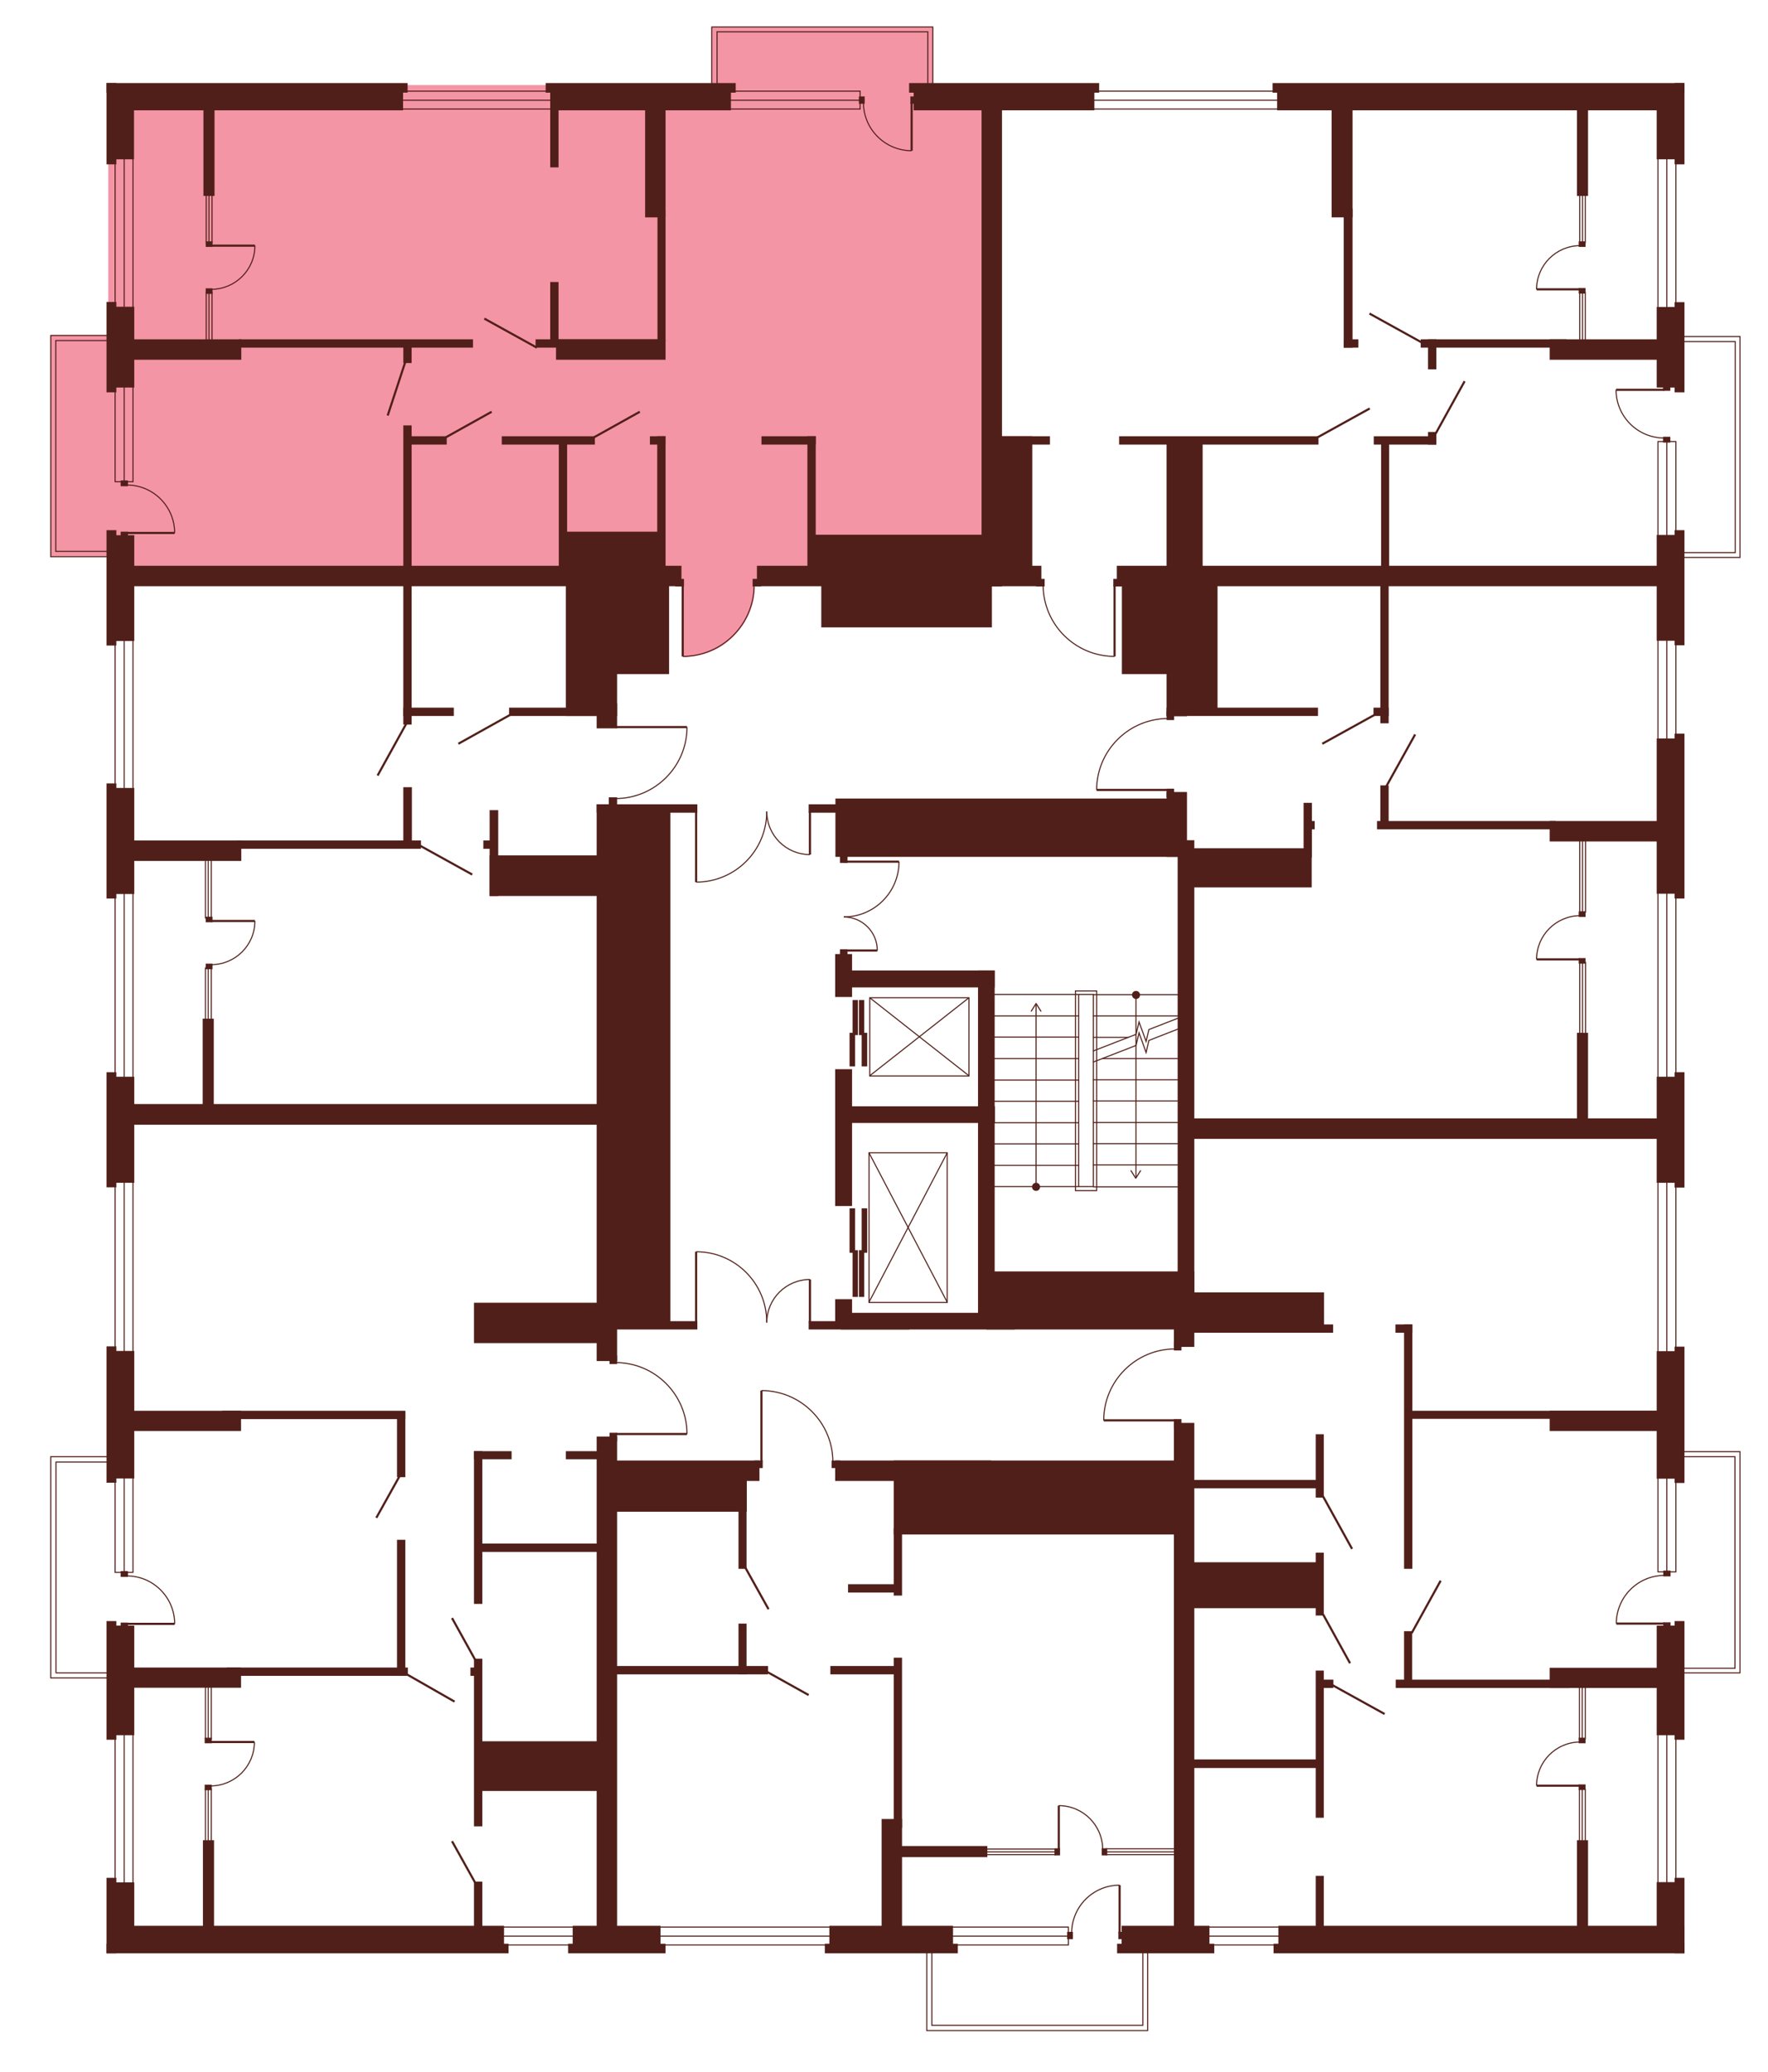 <?xml version="1.0" encoding="utf-8"?>
<!-- Generator: Adobe Illustrator 27.9.0, SVG Export Plug-In . SVG Version: 6.00 Build 0)  -->
<svg version="1.1" xmlns="http://www.w3.org/2000/svg" xmlns:xlink="http://www.w3.org/1999/xlink" x="0px" y="0px"
	 viewBox="0 0 700.5 820.6" style="enable-background:new 0 0 700.5 820.6;" xml:space="preserve">
<style type="text/css">
	.st0{fill:#F495A6;}
	.st1{display:none;fill:#F495A6;}
	.st2{fill:#511F19;stroke:#511F19;stroke-miterlimit:10;}
	.st3{fill:none;stroke:#511F19;stroke-width:0.425;stroke-miterlimit:10;}
	.st4{fill:none;stroke:#511F19;stroke-width:0.85;stroke-miterlimit:10;}
	.st5{fill:#511F19;}
</style>
<g id="Layer_4">
	<path id="_x32_Г5" class="st0" d="M261.1,228.8H42.9V33.7h349.8v193.6h-92.1v4.8H299c0,0,0.5,6.9-3.8,14.1
		c-4.3,7.2-10.3,10.3-10.3,10.3s-5.6,3.6-14.1,3.8l-0.1-28.3l-5.8,0L261.1,228.8z"/>
	<path id="_x32_A5" class="st1" d="M393.8,232l-1.1-198.4h274.4v194.8H445v3.5h-3.2v28.3c0,0-7-0.2-10.8-2.1c0,0-6.1-2.8-7.7-4.8
		c0,0-3.6-3.6-4.6-5c-1-1.5-3-5.1-3-5.1s-2.8-8.2-2.2-11.2H393.8z"/>
	<path id="_x31_А5" class="st1" d="M462.9,284.9v-55.8h204.1v218.7H470.8v-111h-7.9v-23.6h-28.3c0,0-0.6-8.6,5.6-16.8
		c6.1-8.2,14.8-10.3,14.8-10.3S459.9,284.6,462.9,284.9z"/>
	<path id="_x32_Б5" class="st1" d="M465.8,534.6v-29.9h4.3v-56.9h197v325.7H469.4V566.2h-3.5V563l-28.3-0.1c0,0-0.3-8.8,5-16.1
		s12.6-10.1,12.6-10.1S461.7,534.4,465.8,534.6z"/>
	<path id="_x31_Б5" class="st1" d="M330.2,579.3h137.5v194.1H240.6V579.3h61.3v-28.2c0,0,7.6-0.2,14.4,4
		c6.8,4.1,10.1,10.2,10.1,10.2S328.8,566.9,330.2,579.3z"/>
	<path id="_x32_В5" class="st1" d="M244.2,568.3v205.2H42.9V441.6h201.2V540c0,0,11.1-0.4,19.1,7.4c8,7.8,8.8,16.5,8.8,16.5
		l0.3,4.3H244.2z"/>
	<path id="_x31_В5" class="st1" d="M244.2,316.6v125.1H42.9V228.8h201.2v59.6h28.3c0,0,0.9,7.2-5.7,16.9c0,0-6.8,7.8-9.8,8.2
		C257,313.5,250.1,317.1,244.2,316.6z"/>
	<rect x="282" y="10.7" class="st0" width="87.6" height="33.8"/>
	<rect x="652.6" y="133.1" class="st1" width="36.6" height="87.5"/>
	<rect x="655.2" y="574.8" class="st1" width="33.9" height="87.6"/>
	<polygon class="st1" points="454.6,773.1 454.6,804.5 367.1,804.5 367.1,770.6 	"/>
	<polygon class="st1" points="51.7,664.6 20,664.6 20,577 56.2,577 55,664.6 	"/>
	<polygon class="st0" points="58.1,220.3 20,220.3 20,132.7 60.2,132.7 	"/>
</g>
<g id="СТЕНЫ">
	<rect x="42.7" y="33.4" class="st2" width="118.3" height="2.8"/>
	<rect x="216.7" y="33.4" class="st2" width="74.3" height="2.8"/>
	<rect x="42.7" y="33.4" class="st2" width="2.9" height="31.2"/>
	<polyline class="st3" points="45.6,154.8 45.6,190.8 52.7,190.8 52.7,153 	"/>
	<rect x="45.6" y="36.1" class="st2" width="113.6" height="7.1"/>
	<rect x="218.5" y="36.1" class="st2" width="70.6" height="7.1"/>
	<rect x="360.7" y="33.4" class="st2" width="74.3" height="2.8"/>
	<rect x="362.5" y="36.1" class="st2" width="70.6" height="7.1"/>
	<rect x="504.7" y="33.4" class="st2" width="162.1" height="2.8"/>
	<rect x="506.5" y="36.1" class="st2" width="157.4" height="7.1"/>
	<rect x="45.6" y="36.1" class="st2" width="7" height="26.5"/>
	<rect x="664" y="33.4" class="st2" width="2.9" height="31.2"/>
	<rect x="656.9" y="36.1" class="st2" width="7.1" height="26.5"/>
	<rect x="664" y="120.2" class="st2" width="2.9" height="34.7"/>
	<rect x="656.9" y="122.1" class="st2" width="7.1" height="30.9"/>
	<rect x="664" y="210.5" class="st2" width="2.9" height="44.6"/>
	<rect x="656.9" y="212.4" class="st2" width="7.1" height="40.9"/>
	<rect x="664" y="291.1" class="st2" width="2.9" height="64.3"/>
	<rect x="656.9" y="293" class="st2" width="7.1" height="60.5"/>
	<rect x="664" y="425.2" class="st2" width="2.9" height="44.7"/>
	<rect x="656.9" y="427" class="st2" width="7.1" height="41"/>
	<rect x="664" y="533.9" class="st2" width="2.9" height="53"/>
	<rect x="656.9" y="535.7" class="st2" width="7.1" height="49.5"/>
	<rect x="664" y="642.6" class="st2" width="2.9" height="46"/>
	<rect x="656.9" y="644.4" class="st2" width="7.1" height="42.4"/>
	<rect x="664" y="744.3" class="st2" width="2.9" height="28.9"/>
	<rect x="656.9" y="746" class="st2" width="7.1" height="27.1"/>
	<rect x="505.1" y="770.4" class="st2" width="161.8" height="2.8"/>
	<rect x="507" y="763.3" class="st2" width="159.8" height="7.1"/>
	<rect x="327.3" y="770.4" class="st2" width="51.7" height="2.8"/>
	<rect x="225.6" y="770.4" class="st2" width="37.6" height="2.8"/>
	<rect x="329.1" y="763.3" class="st2" width="48" height="7.1"/>
	<rect x="227.4" y="763.3" class="st2" width="33.8" height="7.1"/>
	<rect x="42.7" y="770.4" class="st2" width="158.3" height="2.8"/>
	<rect x="45.6" y="763.3" class="st2" width="153.6" height="7.1"/>
	<rect x="42.7" y="744.3" class="st2" width="2.9" height="28.9"/>
	<rect x="45.6" y="746.1" class="st2" width="7.1" height="24.2"/>
	<rect x="42.7" y="642.6" class="st2" width="2.9" height="46"/>
	<rect x="45.6" y="644.4" class="st2" width="7.1" height="42.4"/>
	<rect x="42.7" y="425.2" class="st2" width="2.9" height="44.6"/>
	<rect x="45.6" y="427" class="st2" width="7.1" height="41"/>
	<rect x="42.7" y="310.8" class="st2" width="2.9" height="44.6"/>
	<rect x="45.6" y="312.6" class="st2" width="7.1" height="41"/>
	<rect x="42.7" y="210.5" class="st2" width="2.9" height="44.7"/>
	<rect x="45.6" y="212.5" class="st2" width="7.1" height="40.9"/>
	<rect x="42.7" y="120.1" class="st2" width="2.9" height="34.8"/>
	<rect x="45.6" y="122" class="st2" width="7.1" height="31"/>
	<rect x="42.7" y="533.8" class="st2" width="2.9" height="53"/>
	<rect x="45.6" y="535.6" class="st2" width="7.1" height="49.5"/>
	<rect x="81.1" y="39.7" class="st2" width="3.4" height="37.4"/>
	<rect x="80.8" y="404" class="st2" width="3.4" height="37.4"/>
	<rect x="50" y="134.9" class="st2" width="45.1" height="7.1"/>
	<rect x="50" y="224.6" class="st2" width="219.5" height="7.1"/>
	<rect x="300.4" y="224.6" class="st2" width="111.7" height="7.1"/>
	<rect x="443" y="224.6" class="st2" width="221.6" height="7.1"/>
	<rect x="95.1" y="134.9" class="st2" width="91.8" height="2.3"/>
	<rect x="212.7" y="134.9" class="st2" width="48.7" height="2.3"/>
	<rect x="160.3" y="135.4" class="st2" width="2.3" height="7.9"/>
	<rect x="160.3" y="169" class="st2" width="2.3" height="58.4"/>
	<rect x="160.3" y="228.1" class="st2" width="2.3" height="58.4"/>
	<rect x="218.5" y="43.2" class="st2" width="2.3" height="22.6"/>
	<rect x="218.5" y="112.2" class="st2" width="2.3" height="22.7"/>
	<rect x="220.8" y="134.9" class="st2" width="42.4" height="7.1"/>
	<rect x="256.1" y="40.8" class="st2" width="7.1" height="44.8"/>
	<rect x="389.4" y="40.8" class="st2" width="7.1" height="191"/>
	<rect x="261" y="83.8" class="st2" width="2.2" height="51.1"/>
	<rect x="161" y="173.3" class="st2" width="15.5" height="2.3"/>
	<rect x="199.3" y="173.3" class="st2" width="35.9" height="2.3"/>
	<rect x="258" y="173.3" class="st2" width="5.2" height="2.3"/>
	<rect x="302.2" y="173.3" class="st2" width="20.5" height="2.3"/>
	<rect x="395" y="173.3" class="st2" width="13.5" height="52.9"/>
	<rect x="395" y="173.3" class="st2" width="20.5" height="2.3"/>
	<rect x="544.8" y="173.3" class="st2" width="23.8" height="2.3"/>
	<rect x="443.9" y="173.3" class="st2" width="78" height="2.3"/>
	<rect x="260.9" y="173.3" class="st2" width="2.3" height="55.2"/>
	<rect x="320.4" y="173.3" class="st2" width="2.3" height="55.2"/>
	<rect x="221.9" y="174.4" class="st2" width="2.3" height="52.1"/>
	<rect x="223" y="211.1" class="st2" width="39" height="15.8"/>
	<rect x="321.5" y="212.3" class="st2" width="71.6" height="14.7"/>
	<rect x="462.7" y="175.3" class="st2" width="13.3" height="52.5"/>
	<rect x="566.3" y="171.6" class="st2" width="2.3" height="4"/>
	<rect x="563.4" y="134.9" class="st2" width="56.7" height="2.3"/>
	<rect x="566.3" y="134.9" class="st2" width="2.3" height="10.9"/>
	<rect x="547.7" y="174.9" class="st2" width="2.2" height="53"/>
	<rect x="614.5" y="134.9" class="st2" width="49" height="7.1"/>
	<rect x="528.1" y="39.7" class="st2" width="7.3" height="45.9"/>
	<rect x="532.9" y="83.1" class="st2" width="2.5" height="54.1"/>
	<rect x="532.9" y="134.9" class="st2" width="4.8" height="2.3"/>
	<rect x="625.3" y="40.5" class="st2" width="3.4" height="36.6"/>
	<rect x="160.3" y="280.8" class="st2" width="19" height="2.3"/>
	<rect x="202.2" y="280.8" class="st2" width="40" height="2.3"/>
	<rect x="224.7" y="229" class="st2" width="19.3" height="54.1"/>
	<rect x="236.9" y="279.1" class="st2" width="7.1" height="8.9"/>
	<rect x="236.9" y="319.1" class="st2" width="7.1" height="219.5"/>
	<rect x="240.1" y="229.8" class="st2" width="24.5" height="36.7"/>
	<rect x="325.9" y="228.5" class="st2" width="66.6" height="19.5"/>
	<rect x="445" y="229.7" class="st2" width="20" height="36.8"/>
	<rect x="462.7" y="231.3" class="st2" width="7.1" height="51.9"/>
	<rect x="462.7" y="280.8" class="st2" width="59" height="2.3"/>
	<rect x="469" y="230.1" class="st2" width="12.9" height="51.2"/>
	<rect x="547.4" y="230.1" class="st2" width="2.3" height="55.9"/>
	<rect x="547.4" y="311.6" class="st2" width="2.3" height="16.3"/>
	<rect x="331.4" y="378.4" class="st2" width="5.7" height="16"/>
	<rect x="331.4" y="515.1" class="st2" width="5.7" height="10.9"/>
	<rect x="331.4" y="424" class="st2" width="5.7" height="53.2"/>
	<rect x="334.9" y="384.9" class="st2" width="58.7" height="5.7"/>
	<rect x="544.7" y="280.8" class="st2" width="5" height="2.3"/>
	<rect x="546.1" y="325.7" class="st2" width="69.8" height="2.3"/>
	<rect x="614.5" y="325.7" class="st2" width="43.2" height="7.1"/>
	<rect x="51.9" y="333.4" class="st2" width="43.2" height="7.1"/>
	<rect x="94.5" y="333.4" class="st2" width="71.8" height="2.3"/>
	<rect x="160.3" y="312.3" class="st2" width="2.4" height="22.3"/>
	<rect x="194.5" y="321.4" class="st2" width="2.4" height="33"/>
	<rect x="192" y="333.4" class="st2" width="4.3" height="2.3"/>
	<rect x="194.5" y="339.3" class="st2" width="45" height="15.1"/>
	<rect x="236.9" y="319.1" class="st2" width="38.9" height="2.3"/>
	<rect x="320.9" y="319.1" class="st2" width="38.9" height="2.3"/>
	<rect x="236.9" y="523.8" class="st2" width="38.9" height="2.3"/>
	<rect x="320.9" y="523.8" class="st2" width="38.9" height="2.3"/>
	<rect x="242.6" y="321" class="st2" width="22.5" height="203.3"/>
	<rect x="51.7" y="437.8" class="st2" width="188.1" height="7.2"/>
	<rect x="188.3" y="516.5" class="st2" width="50.2" height="15"/>
	<rect x="331.5" y="316.8" class="st2" width="136" height="22.1"/>
	<rect x="462.7" y="314.2" class="st2" width="7.1" height="24.7"/>
	<rect x="467.1" y="333.3" class="st2" width="5.6" height="178.3"/>
	<rect x="471.5" y="336.5" class="st2" width="47.7" height="14.5"/>
	<rect x="517" y="318.5" class="st2" width="2.3" height="20.7"/>
	<rect x="517.7" y="325.7" class="st2" width="2.7" height="2.3"/>
	<rect x="333.6" y="520.5" class="st2" width="68" height="5.6"/>
	<rect x="333.6" y="438.7" class="st2" width="60.1" height="5.6"/>
	<rect x="388" y="384.9" class="st2" width="5.6" height="139.2"/>
	<rect x="391.3" y="504.1" class="st2" width="81.4" height="22"/>
	<rect x="465.6" y="522.3" class="st2" width="7.1" height="10.7"/>
	<rect x="469.7" y="443.5" class="st2" width="191.2" height="7.1"/>
	<rect x="625.3" y="409.6" class="st2" width="3.4" height="36"/>
	<rect x="470.6" y="525.1" class="st2" width="57.1" height="2.3"/>
	<rect x="469.2" y="512.4" class="st2" width="54.9" height="13.7"/>
	<rect x="553.4" y="525.1" class="st2" width="5.7" height="2.3"/>
	<rect x="556.8" y="525.1" class="st2" width="2.3" height="95.8"/>
	<rect x="558.3" y="559.3" class="st2" width="99.8" height="2.2"/>
	<rect x="614.5" y="559.3" class="st2" width="46.3" height="7"/>
	<rect x="614.5" y="661.1" class="st2" width="46.3" height="7"/>
	<rect x="47.7" y="559.3" class="st2" width="47.3" height="7"/>
	<rect x="47.7" y="661" class="st2" width="47.3" height="7"/>
	<rect x="88.5" y="559.3" class="st2" width="71.6" height="2.3"/>
	<rect x="157.8" y="559.5" class="st2" width="2.3" height="25.1"/>
	<rect x="157.8" y="610.4" class="st2" width="2.3" height="52.9"/>
	<rect x="90.3" y="661" class="st2" width="70.8" height="2.3"/>
	<rect x="80.9" y="729.4" class="st2" width="3.4" height="36"/>
	<rect x="188.3" y="575.3" class="st2" width="13.9" height="2.2"/>
	<rect x="224.7" y="575.3" class="st2" width="13.9" height="2.2"/>
	<rect x="188.3" y="575.3" class="st2" width="2.3" height="59.5"/>
	<rect x="236.9" y="569.5" class="st2" width="7.1" height="198.2"/>
	<rect x="239.6" y="579" class="st2" width="60.8" height="7.1"/>
	<rect x="331.4" y="579" class="st2" width="60.8" height="7.1"/>
	<rect x="241.5" y="584.2" class="st2" width="53.9" height="14.1"/>
	<rect x="293.1" y="593.5" class="st2" width="2.2" height="27.4"/>
	<rect x="293.1" y="643.6" class="st2" width="2.2" height="19.1"/>
	<rect x="242.1" y="660.4" class="st2" width="61.7" height="2.3"/>
	<rect x="329.5" y="660.4" class="st2" width="27.1" height="2.3"/>
	<rect x="336.5" y="628" class="st2" width="20.1" height="2.3"/>
	<rect x="354.6" y="579" class="st2" width="112.9" height="28.3"/>
	<rect x="465.6" y="564.1" class="st2" width="7.1" height="201.3"/>
	<rect x="349.8" y="721" class="st2" width="7.1" height="46.6"/>
	<rect x="354.6" y="657.1" class="st2" width="2.3" height="66.4"/>
	<rect x="354.6" y="605.8" class="st2" width="2.3" height="25.7"/>
	<rect x="356.3" y="731.7" class="st2" width="34.4" height="3.4"/>
	<rect x="521.8" y="743.5" class="st2" width="2.2" height="22.4"/>
	<rect x="521.8" y="662.2" class="st2" width="2.2" height="57.3"/>
	<rect x="521.8" y="615.5" class="st2" width="2.2" height="23.9"/>
	<rect x="521.8" y="568.6" class="st2" width="2.2" height="24.1"/>
	<rect x="471.2" y="697.4" class="st2" width="51.8" height="2.4"/>
	<rect x="522.7" y="665.8" class="st2" width="5.1" height="2.3"/>
	<rect x="553.5" y="665.8" class="st2" width="67.9" height="2.3"/>
	<rect x="556.8" y="646.6" class="st2" width="2.2" height="20"/>
	<rect x="470.4" y="619.3" class="st2" width="52.3" height="17.2"/>
	<rect x="471.7" y="586.7" class="st2" width="51" height="2.3"/>
	<rect x="625.3" y="729.4" class="st2" width="3.4" height="35.6"/>
	<rect x="188.3" y="745.8" class="st2" width="2.3" height="20.3"/>
	<rect x="188.3" y="657.5" class="st2" width="2.3" height="65.4"/>
	<rect x="186.9" y="661" class="st2" width="2.9" height="2.3"/>
	<rect x="190.3" y="690.2" class="st2" width="46.9" height="18.7"/>
	<rect x="189.8" y="611.9" class="st2" width="49" height="2.3"/>
	<line class="st3" x1="49.2" y1="190.8" x2="49.2" y2="153"/>
	<line class="st3" x1="49.2" y1="122" x2="49.2" y2="62.6"/>
	<line class="st3" x1="52.7" y1="122" x2="52.7" y2="62.6"/>
	<line class="st3" x1="45.6" y1="120.1" x2="45.6" y2="64.5"/>
	<line class="st3" x1="656.9" y1="62.7" x2="656.9" y2="122.1"/>
	<line class="st3" x1="664" y1="64.6" x2="664" y2="120.2"/>
	<line class="st3" x1="660.4" y1="62.7" x2="660.4" y2="122.1"/>
	<line class="st3" x1="656.9" y1="293" x2="656.9" y2="253.2"/>
	<line class="st3" x1="664" y1="291" x2="664" y2="255.2"/>
	<line class="st3" x1="660.4" y1="293" x2="660.4" y2="253.2"/>
	<line class="st3" x1="664" y1="355.4" x2="664" y2="425.2"/>
	<line class="st3" x1="656.9" y1="353.5" x2="656.9" y2="427"/>
	<line class="st3" x1="660.4" y1="353.5" x2="660.4" y2="427"/>
	<polyline class="st3" points="656.9,585.1 656.9,622.6 664,622.6 664,586.9 	"/>
	<line class="st3" x1="660.4" y1="622.6" x2="660.4" y2="585.1"/>
	<line class="st3" x1="664" y1="533.9" x2="664" y2="469.7"/>
	<line class="st3" x1="656.9" y1="467.9" x2="656.9" y2="535.7"/>
	<line class="st3" x1="660.4" y1="535.7" x2="660.4" y2="467.9"/>
	<line class="st3" x1="664" y1="688.6" x2="664" y2="744.3"/>
	<line class="st3" x1="656.9" y1="686.8" x2="656.9" y2="746"/>
	<line class="st3" x1="660.4" y1="746.1" x2="660.4" y2="686.8"/>
	<line class="st3" x1="263.2" y1="770.4" x2="327.3" y2="770.4"/>
	<line class="st3" x1="329.1" y1="763.3" x2="261.3" y2="763.3"/>
	<line class="st3" x1="261.3" y1="766.9" x2="329.1" y2="766.9"/>
	<line class="st3" x1="52.7" y1="746.1" x2="52.7" y2="686.8"/>
	<line class="st3" x1="45.6" y1="688.6" x2="45.6" y2="744.3"/>
	<line class="st3" x1="49.2" y1="746.1" x2="49.2" y2="686.8"/>
	<line class="st3" x1="52.7" y1="468" x2="52.7" y2="535.6"/>
	<line class="st3" x1="45.6" y1="533.8" x2="45.6" y2="469.8"/>
	<line class="st3" x1="49.2" y1="468" x2="49.2" y2="535.6"/>
	<line class="st3" x1="45.6" y1="355.4" x2="45.6" y2="425.2"/>
	<line class="st3" x1="52.7" y1="427" x2="52.7" y2="353.6"/>
	<line class="st3" x1="49.2" y1="353.6" x2="49.2" y2="427"/>
	<line class="st3" x1="45.6" y1="255.1" x2="45.6" y2="310.8"/>
	<line class="st3" x1="52.7" y1="312.6" x2="52.7" y2="253.2"/>
	<line class="st3" x1="49.2" y1="253.2" x2="49.2" y2="312.6"/>
	<polyline class="st3" points="81.7,77.1 81.7,96.1 84,96.1 84,77.1 	"/>
	<line class="st3" x1="82.8" y1="96.1" x2="82.8" y2="77.1"/>
	<polyline class="st3" points="81.7,134.9 81.7,115.8 84,115.8 84,134.9 	"/>
	<line class="st3" x1="82.8" y1="115.8" x2="82.8" y2="134.9"/>
	<polyline class="st3" points="625.9,134.9 625.9,115.8 628.1,115.8 628.1,134.9 	"/>
	<line class="st3" x1="627" y1="115.8" x2="627" y2="134.9"/>
	<polyline class="st3" points="625.9,77.1 625.9,96.1 628.1,96.1 628.1,77.1 	"/>
	<line class="st3" x1="627" y1="96.1" x2="627" y2="77.1"/>
	<polyline class="st3" points="625.9,409.6 625.9,381.2 628.2,381.2 628.2,409.6 	"/>
	<line class="st3" x1="627" y1="381.2" x2="627" y2="409.6"/>
	<polyline class="st3" points="625.9,332.8 625.9,361.3 628.2,361.3 628.2,332.8 	"/>
	<line class="st3" x1="627" y1="361.3" x2="627" y2="332.8"/>
	<polyline class="st3" points="625.8,729.5 625.8,708.7 628.1,708.7 628.1,729.5 	"/>
	<line class="st3" x1="626.9" y1="708.7" x2="626.9" y2="729.5"/>
	<polyline class="st3" points="625.8,668 625.8,688.8 628.1,688.8 628.1,668 	"/>
	<line class="st3" x1="626.9" y1="688.8" x2="626.9" y2="668"/>
	<polyline class="st3" points="390.7,732.4 418.3,732.4 418.3,734.6 390.7,734.6 	"/>
	<line class="st3" x1="418.3" y1="733.5" x2="390.7" y2="733.5"/>
	<polyline class="st3" points="465.6,734.6 438.2,734.6 438.2,732.3 465.6,732.3 	"/>
	<line class="st3" x1="438.2" y1="733.5" x2="465.6" y2="733.5"/>
	<polyline class="st3" points="81.4,729.4 81.4,708.6 83.7,708.6 83.7,729.4 	"/>
	<line class="st3" x1="82.5" y1="708.6" x2="82.5" y2="729.4"/>
	<polyline class="st3" points="81.4,667.8 81.4,688.8 83.7,688.8 83.7,667.8 	"/>
	<line class="st3" x1="82.5" y1="688.8" x2="82.5" y2="667.8"/>
	<polyline class="st3" points="81.4,404 81.4,383.4 83.7,383.4 83.7,404 	"/>
	<line class="st3" x1="82.5" y1="383.4" x2="82.5" y2="404"/>
	<polyline class="st3" points="81.4,340.3 81.4,363.6 83.7,363.6 83.7,340.3 	"/>
	<line class="st3" x1="82.5" y1="363.6" x2="82.5" y2="340.3"/>
	<polyline class="st3" points="284.1,33.4 284.1,12.6 367.6,12.6 367.6,33.4 	"/>
	<polyline class="st3" points="369.6,33.4 369.6,10.7 282,10.7 282,33.4 	"/>
	<polyline class="st3" points="666.9,133.3 689.4,133.3 689.4,220.8 666.9,220.8 	"/>
	<polyline class="st3" points="666.9,218.9 687.5,218.9 687.5,135.3 666.9,135.3 	"/>
	<polyline class="st3" points="42.7,132.9 20.1,132.9 20.1,220.5 42.7,220.5 	"/>
	<polyline class="st3" points="42.7,218.4 22.1,218.4 22.1,134.9 42.7,134.9 	"/>
	<line class="st4" x1="191.9" y1="126.2" x2="212.7" y2="137.7"/>
	<line class="st4" x1="542.6" y1="124.2" x2="563.4" y2="135.7"/>
	<line class="st4" x1="523.9" y1="294.6" x2="544.7" y2="283.1"/>
	<line class="st4" x1="535.7" y1="613.5" x2="524.2" y2="592.7"/>
	<line class="st4" x1="570.8" y1="626.1" x2="559.3" y2="646.9"/>
	<line class="st4" x1="534.9" y1="658.8" x2="524.2" y2="639.4"/>
	<line class="st4" x1="548.6" y1="678.9" x2="527.8" y2="667.4"/>
	<line class="st4" x1="521.9" y1="173.3" x2="542.7" y2="161.8"/>
	<line class="st4" x1="580.3" y1="151" x2="568.8" y2="171.8"/>
	<line class="st4" x1="560.7" y1="290.9" x2="549.2" y2="311.6"/>
	<line class="st4" x1="181.6" y1="294.6" x2="202.4" y2="283"/>
	<line class="st4" x1="166.3" y1="334.9" x2="187.1" y2="346.4"/>
	<line class="st4" x1="149.1" y1="601.2" x2="158.3" y2="584.7"/>
	<line class="st4" x1="179.1" y1="640.9" x2="188.3" y2="657.5"/>
	<line class="st4" x1="295.3" y1="620.9" x2="304.5" y2="637.4"/>
	<line class="st4" x1="303.9" y1="662.2" x2="320.4" y2="671.4"/>
	<line class="st4" x1="179.1" y1="729.3" x2="188.3" y2="745.8"/>
	<line class="st4" x1="149.6" y1="307.2" x2="161.1" y2="286.4"/>
	<line class="st4" x1="176.5" y1="173.3" x2="194.8" y2="163.1"/>
	<line class="st4" x1="235.2" y1="173.3" x2="253.5" y2="163.1"/>
	<line class="st4" x1="153.6" y1="164.6" x2="160.6" y2="143.3"/>
	<g>
		<line class="st4" x1="244" y1="288" x2="272.2" y2="288"/>
		<path class="st3" d="M272.2,288c0,15.6-12.7,28.3-28.3,28.3"/>
	</g>
	<g>
		<g>
			<line class="st4" x1="275.8" y1="321.4" x2="275.8" y2="349.4"/>
			<path class="st3" d="M275.8,349.4c15.5,0,28-12.5,28-28"/>
		</g>
		<g>
			<line class="st4" x1="320.9" y1="321.4" x2="320.9" y2="338.5"/>
			<path class="st3" d="M320.9,338.5c-9.4,0-17.1-7.6-17.1-17.1"/>
		</g>
	</g>
	<g>
		<g>
			<line class="st4" x1="275.8" y1="523.8" x2="275.8" y2="495.8"/>
			<path class="st3" d="M275.8,495.8c15.5,0,28,12.5,28,28"/>
		</g>
		<g>
			<line class="st4" x1="320.9" y1="523.8" x2="320.9" y2="506.8"/>
			<path class="st3" d="M320.9,506.8c-9.4,0-17.1,7.6-17.1,17.1"/>
		</g>
	</g>
	<g>
		<g>
			<line class="st4" x1="334.3" y1="341.3" x2="356.2" y2="341.3"/>
			<path class="st3" d="M356.2,341.3c0,12.1-9.8,21.9-21.9,21.9"/>
		</g>
		<g>
			<line class="st4" x1="334.3" y1="376.5" x2="347.6" y2="376.5"/>
			<path class="st3" d="M347.6,376.5c0-7.4-6-13.3-13.3-13.3"/>
		</g>
	</g>
	<rect x="241.7" y="316.3" class="st2" width="2.3" height="4"/>
	<g>
		<g>
			<line class="st4" x1="270.5" y1="231.7" x2="270.5" y2="260"/>
			<path class="st3" d="M270.5,260c15.6,0,28.3-12.7,28.3-28.3"/>
		</g>
		<rect x="298.7" y="229.8" class="st2" width="2.4" height="2"/>
		<rect x="268.1" y="229.8" class="st2" width="2.4" height="2"/>
	</g>
	<g>
		<g>
			<line class="st4" x1="441.6" y1="231.7" x2="441.6" y2="260"/>
			<path class="st3" d="M441.6,260c-15.6,0-28.3-12.7-28.3-28.3"/>
		</g>
		<rect x="411" y="229.8" class="st2" width="2.4" height="2"/>
		<rect x="441.6" y="229.8" class="st2" width="2.4" height="2"/>
	</g>
	<g>
		<g>
			<line class="st4" x1="462.7" y1="312.9" x2="434.5" y2="312.9"/>
			<path class="st3" d="M434.5,312.9c0-15.6,12.7-28.3,28.3-28.3"/>
		</g>
		<rect x="462.7" y="282.3" class="st2" width="2" height="2.4"/>
		<rect x="462.7" y="312.9" class="st2" width="2" height="2.4"/>
	</g>
	<g>
		<g>
			<line class="st4" x1="244" y1="568" x2="272.2" y2="568"/>
			<path class="st3" d="M272.2,568c0-15.6-12.7-28.3-28.3-28.3"/>
		</g>
		<rect x="242" y="537.4" class="st2" width="2" height="2.4"/>
		<rect x="242" y="568" class="st2" width="2" height="2.4"/>
	</g>
	<g>
		<g>
			<line class="st4" x1="301.7" y1="579" x2="301.7" y2="550.8"/>
			<path class="st3" d="M301.7,550.8c15.6,0,28.3,12.7,28.3,28.3"/>
		</g>
		<rect x="330" y="579" class="st2" width="2.4" height="2"/>
		<rect x="299.3" y="579" class="st2" width="2.4" height="2"/>
	</g>
	<g>
		<g>
			<line class="st4" x1="465.6" y1="562.6" x2="437.3" y2="562.6"/>
			<path class="st3" d="M437.3,562.6c0-15.6,12.7-28.3,28.3-28.3"/>
		</g>
		<rect x="465.6" y="532" class="st2" width="2" height="2.4"/>
		<rect x="465.6" y="562.6" class="st2" width="2" height="2.4"/>
	</g>
	<rect x="333.3" y="376.5" class="st2" width="2" height="2.6"/>
	<rect x="333.3" y="338.7" class="st2" width="2" height="2.6"/>
	<line class="st4" x1="161.2" y1="663.2" x2="180.1" y2="674"/>
	<g>
		<rect x="82" y="96.1" class="st2" width="1.7" height="1.2"/>
		<rect x="82" y="114.7" class="st2" width="1.7" height="1.2"/>
		<g>
			<line class="st4" x1="83.7" y1="97.3" x2="101" y2="97.3"/>
			<path class="st3" d="M101,97.3c0,9.6-7.8,17.3-17.3,17.3"/>
		</g>
	</g>
	<g>
		<rect x="48.3" y="211.1" class="st2" width="1.9" height="1.3"/>
		<rect x="48.3" y="190.8" class="st2" width="1.9" height="1.3"/>
		<g>
			<line class="st4" x1="50.2" y1="211.1" x2="69.2" y2="211.1"/>
			<path class="st3" d="M69.2,211.1c0-10.5-8.5-19-19-19"/>
		</g>
	</g>
	<polyline class="st3" points="45.6,586.8 45.6,622.8 52.7,622.8 52.7,585.1 	"/>
	<line class="st3" x1="49.2" y1="622.8" x2="49.2" y2="585.1"/>
	<polyline class="st3" points="42.7,664.6 20.1,664.6 20.1,577 42.7,577 	"/>
	<polyline class="st3" points="42.7,579.1 22.2,579.1 22.2,662.6 42.7,662.6 	"/>
	<g>
		<rect x="48.3" y="643.2" class="st2" width="1.9" height="1.3"/>
		<rect x="48.3" y="622.8" class="st2" width="1.9" height="1.3"/>
		<g>
			<line class="st4" x1="50.2" y1="643.2" x2="69.2" y2="643.2"/>
			<path class="st3" d="M69.2,643.2c0-10.5-8.5-19-19-19"/>
		</g>
	</g>
	<g>
		<rect x="626" y="114.6" class="st2" width="1.7" height="1.2"/>
		<rect x="626" y="96.1" class="st2" width="1.7" height="1.2"/>
		<g>
			<line class="st4" x1="626" y1="114.6" x2="608.8" y2="114.6"/>
			<path class="st3" d="M608.8,114.6c0-9.5,7.7-17.3,17.3-17.3"/>
		</g>
	</g>
	<g>
		<rect x="626" y="707.3" class="st2" width="1.7" height="1.2"/>
		<rect x="626" y="688.8" class="st2" width="1.7" height="1.2"/>
		<g>
			<line class="st4" x1="626" y1="707.3" x2="608.8" y2="707.3"/>
			<path class="st3" d="M608.8,707.3c0-9.5,7.7-17.3,17.3-17.3"/>
		</g>
	</g>
	<g>
		<rect x="626" y="380" class="st2" width="1.7" height="1.2"/>
		<rect x="626" y="361.5" class="st2" width="1.7" height="1.2"/>
		<g>
			<line class="st4" x1="626" y1="380" x2="608.8" y2="380"/>
			<path class="st3" d="M608.8,380c0-9.5,7.7-17.3,17.3-17.3"/>
		</g>
	</g>
	<polyline class="st3" points="664,210.5 664,174.9 656.9,174.9 656.9,212.3 	"/>
	<line class="st3" x1="660.4" y1="174.9" x2="660.4" y2="212.3"/>
	<polyline class="st3" points="666.9,575 689.4,575 689.4,662.6 666.9,662.6 	"/>
	<polyline class="st3" points="666.9,660.8 687.4,660.8 687.4,577 666.9,577 	"/>
	<g>
		<rect x="659.4" y="153" class="st2" width="1.9" height="1.3"/>
		<rect x="659.4" y="173.5" class="st2" width="1.9" height="1.3"/>
		<g>
			<line class="st4" x1="659.4" y1="154.4" x2="640.3" y2="154.4"/>
			<path class="st3" d="M640.3,154.4c0,10.5,8.5,19.1,19.1,19.1"/>
		</g>
	</g>
	<polyline class="st3" points="291,36.1 340.8,36.1 340.8,43.2 289.1,43.2 	"/>
	<line class="st3" x1="289.1" y1="39.7" x2="340.8" y2="39.7"/>
	<line class="st3" x1="218.5" y1="43.2" x2="159.1" y2="43.2"/>
	<line class="st3" x1="161.1" y1="36.1" x2="216.7" y2="36.1"/>
	<line class="st3" x1="159.1" y1="39.7" x2="218.5" y2="39.7"/>
	<line class="st3" x1="506.5" y1="43.2" x2="433.1" y2="43.2"/>
	<line class="st3" x1="435" y1="36.1" x2="504.7" y2="36.1"/>
	<line class="st3" x1="433.1" y1="39.7" x2="506.5" y2="39.7"/>
	<g>
		<rect x="361.2" y="38.7" class="st2" width="1.3" height="1.9"/>
		<rect x="340.8" y="38.7" class="st2" width="1.3" height="1.9"/>
		<g>
			<line class="st4" x1="361.2" y1="40.6" x2="361.2" y2="59.7"/>
			<path class="st3" d="M361.2,59.7c-10.5,0-19.1-8.5-19.1-19.1"/>
		</g>
	</g>
	<g>
		<rect x="659.5" y="643.1" class="st2" width="1.9" height="1.3"/>
		<rect x="659.5" y="622.6" class="st2" width="1.9" height="1.3"/>
		<g>
			<line class="st4" x1="659.5" y1="643.1" x2="640.4" y2="643.1"/>
			<path class="st3" d="M640.4,643.1c0-10.5,8.5-19.1,19.1-19.1"/>
		</g>
	</g>
	<g>
		<rect x="82" y="363.6" class="st2" width="1.7" height="1.2"/>
		<rect x="82" y="382.2" class="st2" width="1.7" height="1.2"/>
		<g>
			<line class="st4" x1="83.7" y1="364.8" x2="101" y2="364.8"/>
			<path class="st3" d="M101,364.8c0,9.6-7.8,17.3-17.3,17.3"/>
		</g>
	</g>
	<polyline class="st3" points="378.9,770.4 423.3,770.4 423.3,763.3 377.1,763.3 	"/>
	<line class="st3" x1="377.1" y1="766.9" x2="423.3" y2="766.9"/>
	<line class="st3" x1="507" y1="763.3" x2="478.7" y2="763.3"/>
	<line class="st3" x1="480.6" y1="770.4" x2="505.1" y2="770.4"/>
	<line class="st3" x1="478.7" y1="766.9" x2="507" y2="766.9"/>
	<polyline class="st3" points="367.2,773.2 367.2,804.3 454.7,804.3 454.7,773.2 	"/>
	<polyline class="st3" points="452.8,773.2 452.8,802.2 369.2,802.2 369.2,773.2 	"/>
	<g>
		<rect x="443.6" y="765.7" class="st2" width="1.3" height="1.9"/>
		<rect x="423.3" y="765.7" class="st2" width="1.3" height="1.9"/>
		<g>
			<line class="st4" x1="443.6" y1="765.7" x2="443.6" y2="746.7"/>
			<path class="st3" d="M443.6,746.7c-10.5,0-19,8.5-19,19"/>
		</g>
	</g>
	<g>
		<rect x="81.6" y="688.8" class="st2" width="1.8" height="1.2"/>
		<rect x="81.6" y="707.4" class="st2" width="1.8" height="1.2"/>
		<g>
			<line class="st4" x1="83.4" y1="690" x2="100.8" y2="690"/>
			<path class="st3" d="M100.8,690c0,9.6-7.8,17.4-17.4,17.4"/>
		</g>
	</g>
	<g>
		<rect x="418.3" y="732.6" class="st2" width="1.2" height="1.8"/>
		<rect x="437" y="732.6" class="st2" width="1.2" height="1.8"/>
		<g>
			<line class="st4" x1="419.5" y1="732.6" x2="419.5" y2="715.2"/>
			<path class="st3" d="M419.5,715.2c9.6,0,17.4,7.8,17.4,17.4"/>
		</g>
	</g>
	<g>
		<line class="st3" x1="427.4" y1="393.9" x2="393.6" y2="393.9"/>
		<line class="st3" x1="427.4" y1="461.6" x2="393.6" y2="461.6"/>
		<line class="st3" x1="427.4" y1="470" x2="393.6" y2="470"/>
		<line class="st3" x1="427.4" y1="453.1" x2="393.6" y2="453.1"/>
		<line class="st3" x1="427.4" y1="444.7" x2="393.6" y2="444.7"/>
		<line class="st3" x1="427.4" y1="436.2" x2="393.6" y2="436.2"/>
		<line class="st3" x1="427.4" y1="427.8" x2="393.6" y2="427.8"/>
		<line class="st3" x1="427.4" y1="419.3" x2="393.6" y2="419.3"/>
		<line class="st3" x1="427.4" y1="410.8" x2="393.6" y2="410.8"/>
		<line class="st3" x1="427.4" y1="402.4" x2="393.6" y2="402.4"/>
		<g>
			<g>
				<line class="st3" x1="410.5" y1="470.1" x2="410.5" y2="397.8"/>
				<g>
					<path class="st5" d="M412.1,470.1c0,0.9-0.7,1.6-1.6,1.6s-1.6-0.7-1.6-1.6s0.7-1.6,1.6-1.6S412.1,469.2,412.1,470.1z"/>
				</g>
				<g>
					<path class="st5" d="M412.5,400.7c-0.1,0.1-0.2,0-0.3-0.1l-1.7-2.7l-1.7,2.7c-0.1,0.1-0.2,0.1-0.3,0.1
						c-0.1-0.1-0.1-0.2-0.1-0.3l1.9-3c0-0.1,0.1-0.1,0.2-0.1c0.1,0,0.1,0,0.2,0.1l1.9,3c0,0,0,0.1,0,0.1
						C412.6,400.6,412.6,400.7,412.5,400.7z"/>
				</g>
			</g>
		</g>
	</g>
	<polyline class="st3" points="467,407.5 455.2,412.1 454.1,416.9 451.3,409.1 450.1,414.1 433.1,420.7 	"/>
	<polyline class="st3" points="467,403.2 455.2,407.8 454.1,412.5 451.3,404.8 450.1,409.7 433.1,416.3 	"/>
	<line class="st3" x1="433.1" y1="461.4" x2="467" y2="461.4"/>
	<line class="st3" x1="433.1" y1="470.1" x2="467" y2="470.1"/>
	<line class="st3" x1="467" y1="453" x2="433.1" y2="453"/>
	<line class="st3" x1="467" y1="444.6" x2="433.1" y2="444.6"/>
	<line class="st3" x1="467" y1="436.1" x2="433.1" y2="436.1"/>
	<line class="st3" x1="467" y1="427.7" x2="433.1" y2="427.7"/>
	<line class="st3" x1="467" y1="394" x2="433.1" y2="394"/>
	<line class="st3" x1="467" y1="402.4" x2="433.1" y2="402.4"/>
	<line class="st3" x1="467" y1="419.3" x2="436.7" y2="419.3"/>
	<line class="st3" x1="447.1" y1="410.9" x2="433.1" y2="410.9"/>
	<g>
		<g>
			<line class="st3" x1="450.1" y1="394.1" x2="450.1" y2="466.4"/>
			<g>
				<path class="st5" d="M448.5,394.1c0-0.9,0.7-1.6,1.6-1.6c0.9,0,1.6,0.7,1.6,1.6s-0.7,1.6-1.6,1.6
					C449.2,395.7,448.5,394.9,448.5,394.1z"/>
			</g>
			<g>
				<path class="st5" d="M448,463.5c0.1-0.1,0.2,0,0.3,0.1l1.7,2.7l1.7-2.7c0.1-0.1,0.2-0.1,0.3-0.1c0.1,0.1,0.1,0.2,0.1,0.3l-1.9,3
					c0,0.1-0.1,0.1-0.2,0.1c-0.1,0-0.1,0-0.2-0.1l-1.9-3c0,0,0-0.1,0-0.1C447.9,463.6,448,463.6,448,463.5z"/>
			</g>
		</g>
	</g>
	<g>
		<rect x="344.3" y="456.6" class="st3" width="31" height="59.3"/>
		<line class="st3" x1="344.3" y1="456.6" x2="375.3" y2="515.8"/>
		<line class="st3" x1="375.3" y1="456.6" x2="344.3" y2="515.8"/>
	</g>
	<g>
		<rect x="344.6" y="395.2" class="st3" width="39.3" height="31"/>
		<line class="st3" x1="344.6" y1="426.1" x2="383.9" y2="395.2"/>
		<line class="st3" x1="344.6" y1="395.2" x2="383.9" y2="426.1"/>
	</g>
	<g>
		<rect x="337.1" y="409.6" class="st2" width="1.2" height="12.3"/>
		<rect x="338.3" y="396.6" class="st2" width="1.1" height="12.9"/>
		<rect x="341.9" y="409.6" class="st2" width="1.2" height="12.3"/>
		<rect x="340.8" y="396.6" class="st2" width="1.1" height="12.9"/>
	</g>
	<g>
		<rect x="337.1" y="479.1" class="st2" width="1.2" height="16.6"/>
		<rect x="338.3" y="495.7" class="st2" width="1.1" height="17.5"/>
		<rect x="341.9" y="479.1" class="st2" width="1.2" height="16.6"/>
		<rect x="340.8" y="495.7" class="st2" width="1.1" height="17.5"/>
	</g>
	<rect x="427.4" y="393.9" class="st3" width="5.8" height="76.1"/>
	<rect x="426.1" y="392.5" class="st3" width="8.4" height="79.1"/>
	<rect x="444.9" y="763.3" class="st2" width="33.8" height="7.1"/>
	<rect x="443.1" y="770.4" class="st2" width="37.5" height="2.8"/>
	<line class="st3" x1="199.2" y1="763.3" x2="227.4" y2="763.3"/>
	<line class="st3" x1="225.6" y1="770.4" x2="201" y2="770.4"/>
	<line class="st3" x1="199.2" y1="766.9" x2="227.4" y2="766.9"/>
</g>
</svg>
